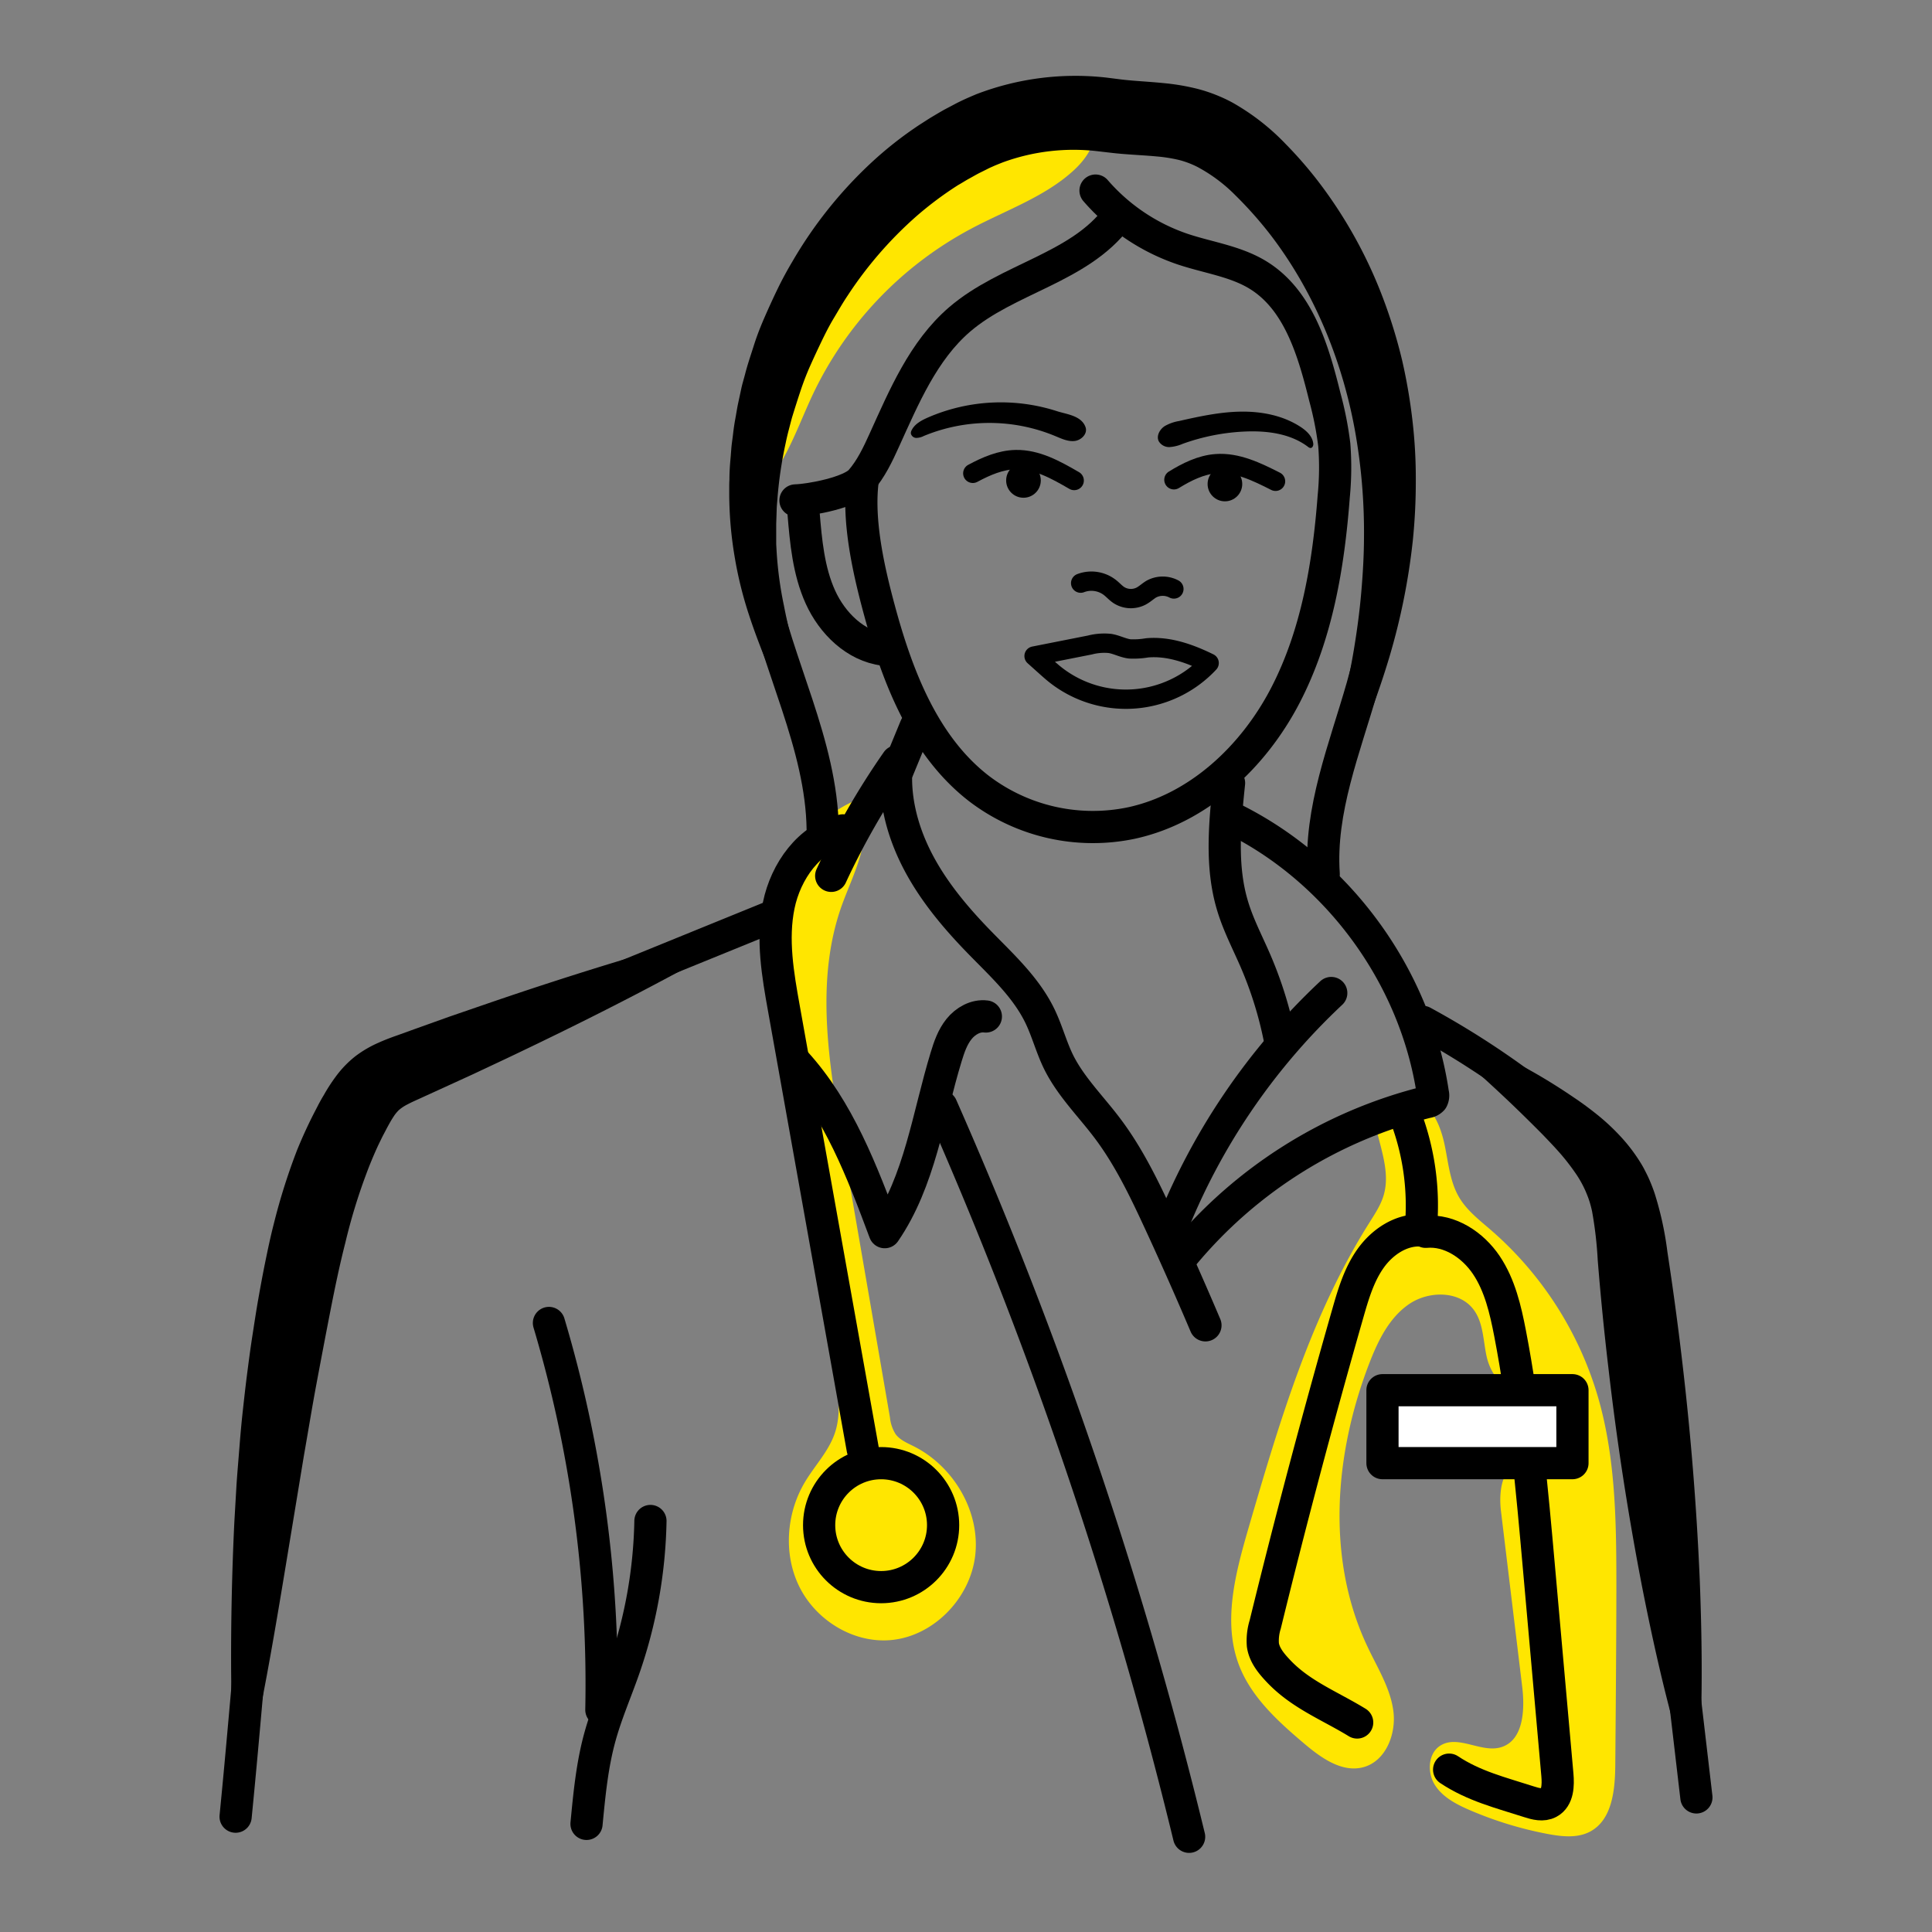 <svg id="Calque_22" data-name="Calque 22" xmlns="http://www.w3.org/2000/svg" viewBox="0 0 600 600"><rect x="0" y="0" width="600" height="600" fill="#808080" stroke="none"/><defs><style>.cls-1{fill:#ffe600;}.cls-2,.cls-4{fill:none;}.cls-2,.cls-3,.cls-4{stroke:#000;stroke-linecap:round;stroke-linejoin:round;}.cls-2,.cls-3{stroke-width:10px;}.cls-3{fill:#fff;}.cls-4{stroke-width:6px;}</style></defs><path class="cls-1" d="M266.82,248.15c-14.72,5.49-24,20.77-26.72,36.25s0,31.33,2.66,46.82l16.38,94.27c1.14,6.53,2.25,13.39.1,19.66-1.92,5.59-6.2,10-9.24,15.08-5.82,9.71-6.78,22.38-1.76,32.53s16.13,17.21,27.44,16.65c13.76-.68,25.7-12.81,27.2-26.51s-6.84-27.61-19.16-33.77c-2-1-4.26-1.93-5.6-3.77a12,12,0,0,1-1.74-5.18q-7.49-43.47-15-86.92c-4.09-23.76-8.1-48.74-.15-71.5C265.05,270.89,271.58,260.34,266.82,248.15Z"/><path class="cls-1" d="M426.76,347.13c1.27,8.09,5.27,16.25,2.94,24.1-.89,3-2.67,5.69-4.35,8.36-18.3,28.94-28.1,62.31-37.68,95.19-4,13.83-8,28.86-2.9,42.32,3.83,10,12.17,17.54,20.36,24.47,5.21,4.4,11.65,9,18.23,7.26,7-1.85,10.31-10.32,9.36-17.48s-5-13.49-8.05-20c-12.93-27.29-10.27-59.94.63-88.1,2.69-6.93,6.12-14,12.26-18.22s15.66-4.25,20.1,1.71c3,4,2.94,9.49,4,14.41s4.52,10.32,9.54,10c3.45-.2,6.7-3.13,10-2,2,.64,3.23,2.57,4.15,4.44a36.15,36.15,0,0,1,3.58,18.81,6.9,6.9,0,0,1-1,3.49c-3.32,4.63-10.35-2.18-16-1.23s-6.49,8.85-5.79,14.63l6.6,54.6c.86,7.14.38,16.54-6.49,18.7-6.09,1.92-13.21-3.82-18.73-.6-4,2.31-4.37,8.29-2,12.19s6.75,6.17,11,8a115.89,115.89,0,0,0,24.16,7.38c4.42.83,9.25,1.36,13.21-.78,6.77-3.66,7.68-12.84,7.75-20.54.15-18.29.31-36.59.34-54.89,0-19.92-.13-40.15-5.66-59.3a109.26,109.26,0,0,0-33.25-52c-3.61-3.13-7.51-6.11-9.93-10.22-2.81-4.77-3.31-10.49-4.42-15.91s-3.23-11.15-7.95-14S425.79,340.89,426.76,347.13Z"/><path class="cls-1" d="M227.06,141a164.25,164.25,0,0,1,46.51-84.8c12.58-12.16,27.64-22.49,44.78-26,8.3-1.71,19.41-.05,21.43,8.19,1.33,5.44-2.3,10.87-6.46,14.64-9,8.18-20.94,12.25-31.73,18a113.26,113.26,0,0,0-49.23,51.61c-5.48,11.68-9.48,25-19.86,32.67C227.28,151.23,226.82,142.17,227.06,141Z"/><path class="cls-2" d="M261.78,257.88c-10.52,2.44-17.77,12.71-19.94,23.29s-.28,21.52,1.63,32.14L267.92,450"/><path class="cls-2" d="M382.81,254.18c32.82,16.21,56.82,49.14,62.18,85.35a2.63,2.63,0,0,1-.2,1.9,2.67,2.67,0,0,1-1.63.83,143.23,143.23,0,0,0-76,47.9"/><path class="cls-2" d="M413.43,308.39a202,202,0,0,0-50.25,74.42"/><path class="cls-2" d="M258.14,272a235.31,235.31,0,0,1,20.44-35.56c-1.29,10.57,1.46,21.36,6.34,30.82s11.81,17.71,19.23,25.34c6.94,7.14,14.51,14,18.84,23,2.18,4.52,3.46,9.44,5.66,14,3.79,7.77,10.12,13.94,15.31,20.85,6.57,8.73,11.35,18.64,15.94,28.55q7.49,16.18,14.46,32.59"/><path class="cls-2" d="M306.17,315.68c-3.18-.41-6.33,1.4-8.34,3.9s-3.07,5.6-4,8.67c-5.64,18.47-8.14,38.48-19.07,54.41-7-18.73-14.28-38-27.72-52.75"/><path class="cls-2" d="M436.19,345.88a78,78,0,0,1,5,36.23c-6.21-.26-12,3.69-15.58,8.76S420.25,402,418.54,408q-13.74,48-25.62,96.51a16.92,16.92,0,0,0-.72,6.34c.46,3.21,2.68,5.84,4.91,8.19,6.92,7.28,15.8,10.65,24.37,15.89"/><path class="cls-2" d="M442.75,382.55c7.5-.69,14.67,4.1,18.86,10.35s5.93,13.8,7.36,21.2c4.62,23.95,6.79,48.29,8.95,72.59l5.74,64.5c.28,3.18.18,7.12-2.64,8.62-1.85,1-4.11.41-6.1-.23-8.78-2.83-17.18-4.87-24.88-10"/><circle class="cls-2" cx="273.64" cy="473.65" r="19.25"/><path class="cls-2" d="M73.17,564.18C78.65,509,81.71,453.38,92.44,399c3.77-19.11,8.59-38.32,18.3-55.19a29.46,29.46,0,0,1,5.81-7.69c2.84-2.48,6.41-3.95,9.9-5.37L238.84,285"/><path class="cls-2" d="M170.48,410.86A392.12,392.12,0,0,1,186.76,531"/><path class="cls-2" d="M202,472.36a147.62,147.62,0,0,1-8.26,46c-2.45,7-5.43,13.82-7.41,21-2.44,8.8-3.31,18-4.18,27.06"/><path class="cls-2" d="M292.4,343.61a1351.94,1351.94,0,0,1,76.89,226.82"/><path class="cls-2" d="M441.83,317.35a262.47,262.47,0,0,1,41.68,28.15c7.48,6.18,14.82,13.05,18.78,21.92,2.94,6.61,3.82,13.93,4.66,21.12q9.95,84.84,19.88,169.66"/><rect class="cls-3" x="429.34" y="431.74" width="59" height="22.65"/><path class="cls-2" d="M381.69,243.18c-1.32,12.72-2.61,25.84,1.08,38.09,1.79,6,4.71,11.51,7.17,17.22a120.23,120.23,0,0,1,7.45,23.88"/><path class="cls-2" d="M267.92,149.11c-1.64,12.77,1.88,28.18,5.25,40.6,5.63,20.74,13.91,42.13,30.94,55.24a58.35,58.35,0,0,0,47.16,10.67c20.91-4.49,38-20.6,47.86-39.56s13.45-40.56,15.07-61.88a92.31,92.31,0,0,0,.18-16,105.51,105.51,0,0,0-2.92-14.82c-3.55-14.33-8.1-30.09-20.65-37.87-7.05-4.37-15.57-5.46-23.44-8.09a62.08,62.08,0,0,1-27.14-18.21"/><path class="cls-2" d="M346.93,67.51C335.22,83.22,312.85,86.45,298,99.22c-11.26,9.69-17.25,24-23.38,37.5-2,4.42-4.11,8.88-7.29,12.54s-15.44,6-20.29,6.15"/><path class="cls-2" d="M274.53,201.75c-8.87-1.08-16.08-8.21-19.76-16.35s-4.49-17.26-5.23-26.17"/><path class="cls-2" d="M278.79,239.21l5.58-13.54"/><path class="cls-2" d="M255.5,257.62c-.36-26.61-14.27-51.05-19.4-77.16-6.15-31.32.83-64.59,17-92.13,11.55-19.72,28.57-37,49.23-47.09,13.23-6.47,28.19-8.22,42.77-6.15,8.58,1.21,17.65.71,25.95,3.33,8.76,2.77,16.1,8.86,22.44,15.51C413,74.4,425,101.41,429.37,129.33s1.47,56.71-6.28,83.9c-5.46,19.17-13.37,38.34-12,58.23"/><circle cx="317.85" cy="149.2" r="5.38"/><path class="cls-4" d="M302.11,147c4.16-2.23,8.64-4.18,13.36-4.27,6.5-.13,12.5,3.23,18.13,6.5"/><circle cx="380.41" cy="150.31" r="5.38"/><path class="cls-4" d="M364.57,149c4-2.46,8.39-4.65,13.1-5,6.48-.49,12.66,2.53,18.46,5.47"/><path class="cls-4" d="M335.61,181.1a9.38,9.38,0,0,1,9,1.29c1,.76,1.8,1.71,2.82,2.39a6.93,6.93,0,0,0,7.05.29c1.07-.59,2-1.46,3-2.08a7.41,7.41,0,0,1,7.08-.08"/><path d="M337.14,132.71c.67,2-1.33,4-3.39,4.24s-4.05-.7-6-1.51a53.28,53.28,0,0,0-40.84-.05,5.39,5.39,0,0,1-2.33.61,1.75,1.75,0,0,1-1.71-1.42,2.12,2.12,0,0,1,.31-1.09c1-1.91,3.1-3,5.09-3.87a56.84,56.84,0,0,1,40-1.92C331.31,128.68,335.9,129.08,337.14,132.71Z"/><path d="M406.31,138.84c-5.43-4.16-12.67-5.11-19.5-4.83a65.12,65.12,0,0,0-19.53,3.83,12.4,12.4,0,0,1-4,1,3.73,3.73,0,0,1-3.44-1.84c-.78-1.65.33-3.66,1.86-4.66a13.19,13.19,0,0,1,4.43-1.58c6.31-1.43,12.69-2.82,19.16-2.92s13.11,1.17,18.54,4.69c1.88,1.22,3.71,2.9,4,5.12C408,138.39,407.44,139.71,406.31,138.84Z"/><path class="cls-4" d="M321.14,203.74l17.38-3.44a17.77,17.77,0,0,1,6.19-.47c2.08.34,4,1.42,6.08,1.69a24.72,24.72,0,0,0,5.42-.32c6.66-.6,13.19,1.72,19.3,4.71a35.38,35.38,0,0,1-47.7,3.69C326.55,208.61,325.32,207.49,321.14,203.74Z"/><path d="M73.17,565c-.52-7.73-.8-15.43-1-23.13s-.33-15.38-.39-23.07q-.11-23.06,1-46.14l.67-11.55c.26-3.86.6-7.7.9-11.56S75,441.79,75.42,438s.85-7.7,1.35-11.55,1-7.7,1.6-11.54,1.17-7.69,1.85-11.53,1.38-7.66,2.17-11.52S84,384.08,85,380.2A191,191,0,0,1,92.33,357c1.57-3.82,3.29-7.61,5.21-11.34L99,342.83c.5-.92,1-1.83,1.56-2.74a54.1,54.1,0,0,1,3.77-5.82,32.55,32.55,0,0,1,6-6.22,35,35,0,0,1,7.05-4.15c2.21-1,4.17-1.72,5.94-2.34l5.4-1.95,10.81-3.87L150.41,312c14.5-5,29.08-9.72,43.79-14.16,7.36-2.19,14.74-4.36,22.18-6.38s14.89-4,22.46-5.68c-6.6,4.07-13.31,7.89-20.05,11.62s-13.52,7.35-20.33,10.91c-13.63,7.1-27.39,13.87-41.23,20.44l-10.4,4.89-10.45,4.78-5.22,2.38c-1.77.82-3.37,1.5-4.6,2.17a12.72,12.72,0,0,0-2.73,1.82,11.69,11.69,0,0,0-1.74,2.2c-.66,1-1.43,2.39-2.25,3.95-.39.76-.8,1.51-1.19,2.28l-1.13,2.32q-2.19,4.71-4,9.66a176.08,176.08,0,0,0-6.23,20.57c-1.81,7.07-3.33,14.37-4.77,21.76s-2.84,14.76-4.23,22.18S95.7,444.57,94.39,452l-3.71,22.49c-2.48,15-4.93,30.13-7.71,45.23-1.41,7.55-2.86,15.11-4.47,22.65S75.19,557.47,73.17,565Z"/><path d="M441.83,318.13A135.83,135.83,0,0,1,458.19,324c5.35,2.27,10.56,4.87,15.68,7.67s10.09,5.88,14.94,9.19q3.68,2.46,7.3,5.38a66.74,66.74,0,0,1,7,6.52,52.05,52.05,0,0,1,6.25,8.13c.47.75.92,1.51,1.33,2.31s.82,1.6,1.2,2.41c.74,1.63,1.38,3.26,1.94,4.89a101.92,101.92,0,0,1,4,18.31q2.58,16.81,4.56,33.7,4,33.76,5.47,67.83c.45,11.36.7,22.74.59,34.17-.07,5.71-.18,11.43-.45,17.17s-.59,11.48-1.2,17.26c-1.94-5.48-3.6-11-5.17-16.51s-3-11.06-4.4-16.61c-2.75-11.09-5.14-22.22-7.33-33.38q-6.46-33.47-10.35-67.26-2-16.87-3.36-33.84a121.62,121.62,0,0,0-1.76-15.16c-.24-1.09-.51-2.14-.83-3.15s-.7-1.95-1.12-2.95a33.41,33.41,0,0,0-3.31-5.91,68.71,68.71,0,0,0-4.56-5.88c-1.7-1.95-3.55-3.88-5.45-5.86-3.88-3.92-7.85-7.83-11.92-11.66s-8.23-7.62-12.48-11.38Z"/><path d="M255.5,258.39c-1.45-11.92-5.36-23-9.73-34s-9.4-21.85-13.22-33.59a120.88,120.88,0,0,1-4.45-18.2,118.68,118.68,0,0,1-1.63-18.83l0-2.37c0-.79,0-1.58.06-2.37,0-1.57.07-3.16.18-4.73l.39-4.73c.1-1.58.37-3.14.55-4.71s.4-3.14.69-4.7.53-3.12.84-4.67l1-4.65c.32-1.55.8-3.06,1.2-4.6.78-3.07,1.82-6.07,2.78-9.1s2.14-6,3.41-8.89,2.6-5.81,4-8.69,2.92-5.66,4.56-8.42a133.23,133.23,0,0,1,24-30.19,116.37,116.37,0,0,1,15.37-12.16c1.4-.88,2.76-1.8,4.18-2.64s2.83-1.7,4.3-2.47l2.2-1.16c.72-.39,1.46-.77,2.27-1.15,1.57-.77,3.18-1.44,4.78-2.12a85.85,85.85,0,0,1,40.49-5.14l4.51.57c1.27.15,2.6.28,4,.39,2.81.23,5.85.41,9.14.74a69.27,69.27,0,0,1,10.53,1.79,47.05,47.05,0,0,1,5.54,1.8,47.85,47.85,0,0,1,5.22,2.41,71.32,71.32,0,0,1,16.7,13,126.23,126.23,0,0,1,12.54,14.92,142.41,142.41,0,0,1,18,33.91,158.31,158.31,0,0,1,5.53,18.21,170,170,0,0,1,3.21,18.66,155.06,155.06,0,0,1,1.05,18.75,180.58,180.58,0,0,1-.93,18.63A203.23,203.23,0,0,1,431.5,204c-1.75,5.85-3.71,11.65-5.86,17.27l-6.44,16.67c-4.11,11-7.64,22.28-8.13,34.3a76.33,76.33,0,0,1-.72-18.08,138.87,138.87,0,0,1,2.69-18c1.2-5.93,2.67-11.75,4-17.52s2.52-11.45,3.47-17.2,1.72-11.49,2.22-17.24.85-11.49.87-17.22a178.43,178.43,0,0,0-2.92-33.89c-4.11-22.07-13-43.13-26.3-60.39A122.45,122.45,0,0,0,383.6,60.59,49.13,49.13,0,0,0,372,51.91a27.68,27.68,0,0,0-5.85-2.23,48.29,48.29,0,0,0-7.09-1.11c-2.63-.25-5.54-.4-8.67-.63-1.57-.11-3.2-.25-4.89-.44L341.17,47a63.86,63.86,0,0,0-29.76,3.43c-1.15.46-2.3.9-3.41,1.42-.56.23-1.14.52-1.74.83l-1.77.88c-1.19.58-2.32,1.27-3.49,1.9s-2.28,1.37-3.42,2a108.56,108.56,0,0,0-12.9,9.62,121.2,121.2,0,0,0-21.41,24.68c-1.53,2.27-2.9,4.68-4.33,7.06s-2.68,4.86-3.88,7.36-2.37,5-3.51,7.57-2.12,5.16-3,7.81-1.72,5.3-2.55,8c-.38,1.34-.71,2.69-1.07,4.05s-.67,2.71-.95,4.08a125.28,125.28,0,0,0-2.49,16.59c-.09,1.4-.27,2.8-.29,4.2l-.14,4.21c0,1.41,0,2.81,0,4.21l0,2.12.12,2.1A115,115,0,0,0,243.44,188c2.18,11.33,5.67,22.74,8.41,34.5a160.28,160.28,0,0,1,3.26,17.86A89.5,89.5,0,0,1,255.5,258.39Z"/></svg>